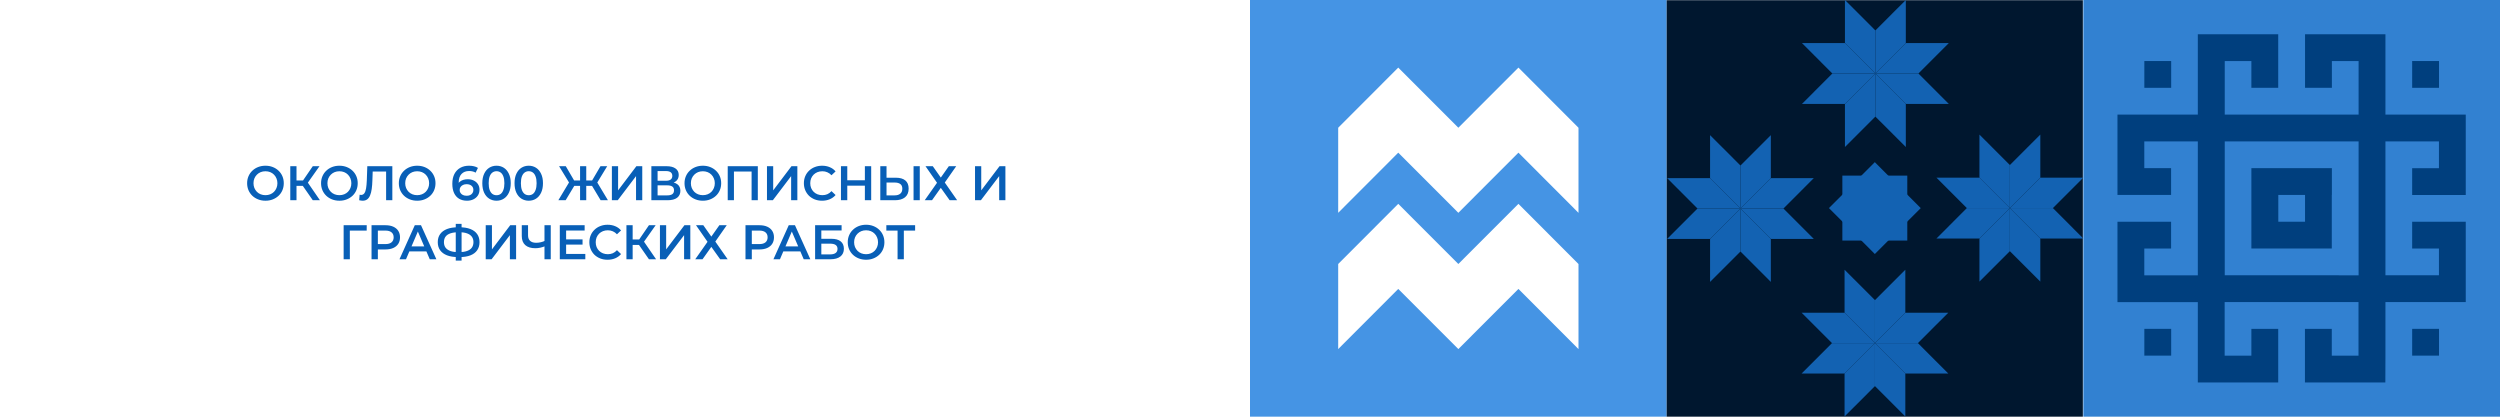 <?xml version="1.0" encoding="UTF-8"?> <svg xmlns="http://www.w3.org/2000/svg" width="2160" height="360" viewBox="0 0 2160 360" fill="none"> <g filter="url(#filter0_b_711_48756)"> <rect width="2160" height="360" fill="white"></rect> </g> <path d="M229.391 173.42C227.095 173.42 224.981 173.042 223.049 172.286C221.117 171.53 219.437 170.48 218.009 169.136C216.581 167.764 215.475 166.168 214.691 164.348C213.907 162.5 213.515 160.484 213.515 158.3C213.515 156.116 213.907 154.114 214.691 152.294C215.475 150.446 216.581 148.85 218.009 147.506C219.437 146.134 221.117 145.07 223.049 144.314C224.981 143.558 227.081 143.18 229.349 143.18C231.645 143.18 233.745 143.558 235.649 144.314C237.581 145.07 239.261 146.134 240.689 147.506C242.117 148.85 243.223 150.446 244.007 152.294C244.791 154.114 245.183 156.116 245.183 158.3C245.183 160.484 244.791 162.5 244.007 164.348C243.223 166.196 242.117 167.792 240.689 169.136C239.261 170.48 237.581 171.53 235.649 172.286C233.745 173.042 231.659 173.42 229.391 173.42ZM229.349 168.632C230.833 168.632 232.205 168.38 233.465 167.876C234.725 167.372 235.817 166.658 236.741 165.734C237.665 164.782 238.379 163.69 238.883 162.458C239.415 161.198 239.681 159.812 239.681 158.3C239.681 156.788 239.415 155.416 238.883 154.184C238.379 152.924 237.665 151.832 236.741 150.908C235.817 149.956 234.725 149.228 233.465 148.724C232.205 148.22 230.833 147.968 229.349 147.968C227.865 147.968 226.493 148.22 225.233 148.724C224.001 149.228 222.909 149.956 221.957 150.908C221.033 151.832 220.305 152.924 219.773 154.184C219.269 155.416 219.017 156.788 219.017 158.3C219.017 159.784 219.269 161.156 219.773 162.416C220.305 163.676 221.033 164.782 221.957 165.734C222.881 166.658 223.973 167.372 225.233 167.876C226.493 168.38 227.865 168.632 229.349 168.632ZM270.245 173L260.291 158.678L264.701 155.948L276.419 173H270.245ZM250.799 173V143.6H256.175V173H250.799ZM254.537 160.61V155.906H264.449V160.61H254.537ZM265.205 158.93L260.207 158.258L270.245 143.6H276.041L265.205 158.93ZM293.274 173.42C290.978 173.42 288.864 173.042 286.932 172.286C285 171.53 283.32 170.48 281.892 169.136C280.464 167.764 279.358 166.168 278.574 164.348C277.79 162.5 277.398 160.484 277.398 158.3C277.398 156.116 277.79 154.114 278.574 152.294C279.358 150.446 280.464 148.85 281.892 147.506C283.32 146.134 285 145.07 286.932 144.314C288.864 143.558 290.964 143.18 293.232 143.18C295.528 143.18 297.628 143.558 299.532 144.314C301.464 145.07 303.144 146.134 304.572 147.506C306 148.85 307.106 150.446 307.89 152.294C308.674 154.114 309.066 156.116 309.066 158.3C309.066 160.484 308.674 162.5 307.89 164.348C307.106 166.196 306 167.792 304.572 169.136C303.144 170.48 301.464 171.53 299.532 172.286C297.628 173.042 295.542 173.42 293.274 173.42ZM293.232 168.632C294.716 168.632 296.088 168.38 297.348 167.876C298.608 167.372 299.7 166.658 300.624 165.734C301.548 164.782 302.262 163.69 302.766 162.458C303.298 161.198 303.564 159.812 303.564 158.3C303.564 156.788 303.298 155.416 302.766 154.184C302.262 152.924 301.548 151.832 300.624 150.908C299.7 149.956 298.608 149.228 297.348 148.724C296.088 148.22 294.716 147.968 293.232 147.968C291.748 147.968 290.376 148.22 289.116 148.724C287.884 149.228 286.792 149.956 285.84 150.908C284.916 151.832 284.188 152.924 283.656 154.184C283.152 155.416 282.9 156.788 282.9 158.3C282.9 159.784 283.152 161.156 283.656 162.416C284.188 163.676 284.916 164.782 285.84 165.734C286.764 166.658 287.856 167.372 289.116 167.876C290.376 168.38 291.748 168.632 293.232 168.632ZM313.316 173.42C312.84 173.42 312.364 173.378 311.888 173.294C311.412 173.21 310.894 173.112 310.334 173L310.712 168.254C311.104 168.366 311.524 168.422 311.972 168.422C313.148 168.422 314.086 167.946 314.786 166.994C315.486 166.014 315.99 164.586 316.298 162.71C316.606 160.834 316.816 158.524 316.928 155.78L317.348 143.6H338.978V173H333.602V146.876L334.862 148.22H320.876L322.052 146.834L321.758 155.57C321.674 158.482 321.478 161.044 321.17 163.256C320.862 165.468 320.386 167.33 319.742 168.842C319.126 170.326 318.3 171.46 317.264 172.244C316.228 173.028 314.912 173.42 313.316 173.42ZM360.478 173.42C358.182 173.42 356.068 173.042 354.136 172.286C352.204 171.53 350.524 170.48 349.096 169.136C347.668 167.764 346.562 166.168 345.778 164.348C344.994 162.5 344.602 160.484 344.602 158.3C344.602 156.116 344.994 154.114 345.778 152.294C346.562 150.446 347.668 148.85 349.096 147.506C350.524 146.134 352.204 145.07 354.136 144.314C356.068 143.558 358.168 143.18 360.436 143.18C362.732 143.18 364.832 143.558 366.736 144.314C368.668 145.07 370.348 146.134 371.776 147.506C373.204 148.85 374.31 150.446 375.094 152.294C375.878 154.114 376.27 156.116 376.27 158.3C376.27 160.484 375.878 162.5 375.094 164.348C374.31 166.196 373.204 167.792 371.776 169.136C370.348 170.48 368.668 171.53 366.736 172.286C364.832 173.042 362.746 173.42 360.478 173.42ZM360.436 168.632C361.92 168.632 363.292 168.38 364.552 167.876C365.812 167.372 366.904 166.658 367.828 165.734C368.752 164.782 369.466 163.69 369.97 162.458C370.502 161.198 370.768 159.812 370.768 158.3C370.768 156.788 370.502 155.416 369.97 154.184C369.466 152.924 368.752 151.832 367.828 150.908C366.904 149.956 365.812 149.228 364.552 148.724C363.292 148.22 361.92 147.968 360.436 147.968C358.952 147.968 357.58 148.22 356.32 148.724C355.088 149.228 353.996 149.956 353.044 150.908C352.12 151.832 351.392 152.924 350.86 154.184C350.356 155.416 350.104 156.788 350.104 158.3C350.104 159.784 350.356 161.156 350.86 162.416C351.392 163.676 352.12 164.782 353.044 165.734C353.968 166.658 355.06 167.372 356.32 167.876C357.58 168.38 358.952 168.632 360.436 168.632ZM403.532 173.42C400.872 173.42 398.59 172.86 396.686 171.74C394.782 170.592 393.326 168.94 392.318 166.784C391.31 164.628 390.806 161.968 390.806 158.804C390.806 155.444 391.408 152.602 392.612 150.278C393.844 147.954 395.538 146.19 397.694 144.986C399.878 143.782 402.384 143.18 405.212 143.18C406.696 143.18 408.11 143.334 409.454 143.642C410.826 143.95 411.988 144.426 412.94 145.07L410.924 149.186C410.112 148.654 409.23 148.29 408.278 148.094C407.354 147.87 406.374 147.758 405.338 147.758C402.566 147.758 400.368 148.612 398.744 150.32C397.12 152.028 396.308 154.548 396.308 157.88C396.308 158.412 396.322 159.042 396.35 159.77C396.378 160.47 396.476 161.184 396.644 161.912L394.964 160.064C395.468 158.916 396.154 157.964 397.022 157.208C397.918 156.424 398.968 155.836 400.172 155.444C401.404 155.052 402.734 154.856 404.162 154.856C406.094 154.856 407.816 155.234 409.328 155.99C410.84 156.718 412.044 157.768 412.94 159.14C413.836 160.484 414.284 162.066 414.284 163.886C414.284 165.818 413.808 167.498 412.856 168.926C411.904 170.354 410.616 171.46 408.992 172.244C407.368 173.028 405.548 173.42 403.532 173.42ZM403.238 169.136C404.358 169.136 405.352 168.94 406.22 168.548C407.088 168.128 407.76 167.54 408.236 166.784C408.74 166.028 408.992 165.146 408.992 164.138C408.992 162.598 408.46 161.38 407.396 160.484C406.332 159.588 404.904 159.14 403.112 159.14C401.936 159.14 400.9 159.364 400.004 159.812C399.136 160.232 398.436 160.82 397.904 161.576C397.4 162.332 397.148 163.2 397.148 164.18C397.148 165.076 397.386 165.902 397.862 166.658C398.338 167.414 399.024 168.016 399.92 168.464C400.844 168.912 401.95 169.136 403.238 169.136ZM428.982 173.42C426.658 173.42 424.558 172.832 422.682 171.656C420.834 170.48 419.378 168.772 418.314 166.532C417.25 164.264 416.718 161.52 416.718 158.3C416.718 155.08 417.25 152.35 418.314 150.11C419.378 147.842 420.834 146.12 422.682 144.944C424.558 143.768 426.658 143.18 428.982 143.18C431.334 143.18 433.434 143.768 435.282 144.944C437.13 146.12 438.586 147.842 439.65 150.11C440.742 152.35 441.288 155.08 441.288 158.3C441.288 161.52 440.742 164.264 439.65 166.532C438.586 168.772 437.13 170.48 435.282 171.656C433.434 172.832 431.334 173.42 428.982 173.42ZM428.982 168.674C430.354 168.674 431.544 168.31 432.552 167.582C433.56 166.826 434.344 165.678 434.904 164.138C435.492 162.598 435.786 160.652 435.786 158.3C435.786 155.92 435.492 153.974 434.904 152.462C434.344 150.922 433.56 149.788 432.552 149.06C431.544 148.304 430.354 147.926 428.982 147.926C427.666 147.926 426.49 148.304 425.454 149.06C424.446 149.788 423.648 150.922 423.06 152.462C422.5 153.974 422.22 155.92 422.22 158.3C422.22 160.652 422.5 162.598 423.06 164.138C423.648 165.678 424.446 166.826 425.454 167.582C426.49 168.31 427.666 168.674 428.982 168.674ZM456.822 173.42C454.498 173.42 452.398 172.832 450.522 171.656C448.674 170.48 447.218 168.772 446.154 166.532C445.09 164.264 444.558 161.52 444.558 158.3C444.558 155.08 445.09 152.35 446.154 150.11C447.218 147.842 448.674 146.12 450.522 144.944C452.398 143.768 454.498 143.18 456.822 143.18C459.174 143.18 461.274 143.768 463.122 144.944C464.97 146.12 466.426 147.842 467.49 150.11C468.582 152.35 469.128 155.08 469.128 158.3C469.128 161.52 468.582 164.264 467.49 166.532C466.426 168.772 464.97 170.48 463.122 171.656C461.274 172.832 459.174 173.42 456.822 173.42ZM456.822 168.674C458.194 168.674 459.384 168.31 460.392 167.582C461.4 166.826 462.184 165.678 462.744 164.138C463.332 162.598 463.626 160.652 463.626 158.3C463.626 155.92 463.332 153.974 462.744 152.462C462.184 150.922 461.4 149.788 460.392 149.06C459.384 148.304 458.194 147.926 456.822 147.926C455.506 147.926 454.33 148.304 453.294 149.06C452.286 149.788 451.488 150.922 450.9 152.462C450.34 153.974 450.06 155.92 450.06 158.3C450.06 160.652 450.34 162.598 450.9 164.138C451.488 165.678 452.286 166.826 453.294 167.582C454.33 168.31 455.506 168.674 456.822 168.674ZM518.949 173L510.381 158.678L515.001 155.948L525.249 173H518.949ZM504.921 160.61V155.906H513.783V160.61H504.921ZM515.295 158.93L510.213 158.258L518.823 143.6H524.619L515.295 158.93ZM488.709 173H482.409L492.657 155.948L497.319 158.678L488.709 173ZM506.517 173H501.183V143.6H506.517V173ZM502.779 160.61H493.875V155.906H502.779V160.61ZM492.405 158.93L483.039 143.6H488.835L497.403 158.258L492.405 158.93ZM528.665 173V143.6H534.041V164.474L549.833 143.6H554.915V173H549.539V152.168L533.747 173H528.665ZM562.78 173V143.6H575.926C579.23 143.6 581.806 144.258 583.654 145.574C585.502 146.862 586.426 148.724 586.426 151.16C586.426 153.568 585.544 155.43 583.78 156.746C582.016 158.034 579.692 158.678 576.808 158.678L577.564 157.166C580.84 157.166 583.374 157.824 585.166 159.14C586.958 160.456 587.854 162.36 587.854 164.852C587.854 167.4 586.916 169.402 585.04 170.858C583.164 172.286 580.392 173 576.724 173H562.78ZM568.156 168.8H576.556C578.46 168.8 579.902 168.45 580.882 167.75C581.862 167.022 582.352 165.916 582.352 164.432C582.352 162.948 581.862 161.87 580.882 161.198C579.902 160.498 578.46 160.148 576.556 160.148H568.156V168.8ZM568.156 156.158H575.464C577.228 156.158 578.572 155.808 579.496 155.108C580.42 154.38 580.882 153.344 580.882 152C580.882 150.6 580.42 149.55 579.496 148.85C578.572 148.15 577.228 147.8 575.464 147.8H568.156V156.158ZM607.304 173.42C605.008 173.42 602.894 173.042 600.962 172.286C599.03 171.53 597.35 170.48 595.922 169.136C594.494 167.764 593.388 166.168 592.604 164.348C591.82 162.5 591.428 160.484 591.428 158.3C591.428 156.116 591.82 154.114 592.604 152.294C593.388 150.446 594.494 148.85 595.922 147.506C597.35 146.134 599.03 145.07 600.962 144.314C602.894 143.558 604.994 143.18 607.262 143.18C609.558 143.18 611.658 143.558 613.562 144.314C615.494 145.07 617.174 146.134 618.602 147.506C620.03 148.85 621.136 150.446 621.92 152.294C622.704 154.114 623.096 156.116 623.096 158.3C623.096 160.484 622.704 162.5 621.92 164.348C621.136 166.196 620.03 167.792 618.602 169.136C617.174 170.48 615.494 171.53 613.562 172.286C611.658 173.042 609.572 173.42 607.304 173.42ZM607.262 168.632C608.746 168.632 610.118 168.38 611.378 167.876C612.638 167.372 613.73 166.658 614.654 165.734C615.578 164.782 616.292 163.69 616.796 162.458C617.328 161.198 617.594 159.812 617.594 158.3C617.594 156.788 617.328 155.416 616.796 154.184C616.292 152.924 615.578 151.832 614.654 150.908C613.73 149.956 612.638 149.228 611.378 148.724C610.118 148.22 608.746 147.968 607.262 147.968C605.778 147.968 604.406 148.22 603.146 148.724C601.914 149.228 600.822 149.956 599.87 150.908C598.946 151.832 598.218 152.924 597.686 154.184C597.182 155.416 596.93 156.788 596.93 158.3C596.93 159.784 597.182 161.156 597.686 162.416C598.218 163.676 598.946 164.782 599.87 165.734C600.794 166.658 601.886 167.372 603.146 167.876C604.406 168.38 605.778 168.632 607.262 168.632ZM628.754 173V143.6H654.752V173H649.376V146.876L650.636 148.22H632.87L634.13 146.876V173H628.754ZM662.665 173V143.6H668.041V164.474L683.833 143.6H688.915V173H683.539V152.168L667.747 173H662.665ZM710.262 173.42C708.022 173.42 705.936 173.056 704.004 172.328C702.1 171.572 700.434 170.522 699.006 169.178C697.606 167.806 696.514 166.196 695.73 164.348C694.946 162.5 694.554 160.484 694.554 158.3C694.554 156.116 694.946 154.1 695.73 152.252C696.514 150.404 697.62 148.808 699.048 147.464C700.476 146.092 702.142 145.042 704.046 144.314C705.95 143.558 708.036 143.18 710.304 143.18C712.712 143.18 714.91 143.6 716.898 144.44C718.886 145.252 720.566 146.47 721.938 148.094L718.41 151.412C717.346 150.264 716.156 149.41 714.84 148.85C713.524 148.262 712.096 147.968 710.556 147.968C709.016 147.968 707.602 148.22 706.314 148.724C705.054 149.228 703.948 149.942 702.996 150.866C702.072 151.79 701.344 152.882 700.812 154.142C700.308 155.402 700.056 156.788 700.056 158.3C700.056 159.812 700.308 161.198 700.812 162.458C701.344 163.718 702.072 164.81 702.996 165.734C703.948 166.658 705.054 167.372 706.314 167.876C707.602 168.38 709.016 168.632 710.556 168.632C712.096 168.632 713.524 168.352 714.84 167.792C716.156 167.204 717.346 166.322 718.41 165.146L721.938 168.506C720.566 170.102 718.886 171.32 716.898 172.16C714.91 173 712.698 173.42 710.262 173.42ZM747.251 143.6H752.711V173H747.251V143.6ZM732.047 173H726.587V143.6H732.047V173ZM747.671 160.4H731.585V155.738H747.671V160.4ZM774.104 153.554C777.604 153.554 780.306 154.338 782.21 155.906C784.114 157.474 785.066 159.826 785.066 162.962C785.066 166.266 784.016 168.772 781.916 170.48C779.844 172.16 776.946 173 773.222 173H760.58V143.6H765.956V153.554H774.104ZM772.97 168.8C775.07 168.8 776.694 168.31 777.842 167.33C779.018 166.35 779.606 164.922 779.606 163.046C779.606 161.198 779.032 159.854 777.884 159.014C776.736 158.146 775.098 157.712 772.97 157.712H765.956V168.8H772.97ZM789.308 173V143.6H794.684V173H789.308ZM799.63 143.6H805.93L812.86 153.428L819.79 143.6H826.174L816.304 157.712L826.972 173H820.504L812.86 162.29L805.258 173H798.958L809.584 157.922L799.63 143.6ZM842.418 173V143.6H847.794V164.474L863.586 143.6H868.668V173H863.292V152.168L847.5 173H842.418ZM296.903 224V194.6H316.853L316.811 199.22H300.977L302.237 197.918L302.279 224H296.903ZM321.009 224V194.6H333.105C335.709 194.6 337.935 195.02 339.783 195.86C341.659 196.7 343.101 197.904 344.109 199.472C345.117 201.04 345.621 202.902 345.621 205.058C345.621 207.214 345.117 209.076 344.109 210.644C343.101 212.212 341.659 213.416 339.783 214.256C337.935 215.096 335.709 215.516 333.105 215.516H324.033L326.469 212.954V224H321.009ZM326.469 213.542L324.033 210.896H332.853C335.261 210.896 337.067 210.392 338.271 209.384C339.503 208.348 340.119 206.906 340.119 205.058C340.119 203.182 339.503 201.74 338.271 200.732C337.067 199.724 335.261 199.22 332.853 199.22H324.033L326.469 196.532V213.542ZM345.152 224L358.382 194.6H363.758L377.03 224H371.318L359.936 197.498H362.12L350.78 224H345.152ZM351.242 217.196L352.712 212.912H368.588L370.058 217.196H351.242ZM395.66 222.11C391.964 222.11 388.814 221.606 386.21 220.598C383.634 219.59 381.66 218.134 380.288 216.23C378.916 214.298 378.23 211.974 378.23 209.258C378.23 206.486 378.916 204.148 380.288 202.244C381.66 200.34 383.634 198.884 386.21 197.876C388.814 196.868 391.964 196.364 395.66 196.364C395.716 196.364 395.842 196.364 396.038 196.364C396.262 196.364 396.472 196.364 396.668 196.364C396.892 196.364 397.018 196.364 397.046 196.364C400.714 196.364 403.836 196.868 406.412 197.876C408.988 198.884 410.948 200.354 412.292 202.286C413.636 204.19 414.308 206.514 414.308 209.258C414.308 211.946 413.636 214.256 412.292 216.188C410.976 218.12 409.044 219.59 406.496 220.598C403.976 221.606 400.896 222.11 397.256 222.11C397.2 222.11 397.046 222.11 396.794 222.11C396.57 222.11 396.332 222.11 396.08 222.11C395.856 222.11 395.716 222.11 395.66 222.11ZM396.206 217.868C396.262 217.868 396.346 217.868 396.458 217.868C396.57 217.868 396.64 217.868 396.668 217.868C399.384 217.84 401.652 217.504 403.472 216.86C405.32 216.216 406.706 215.264 407.63 214.004C408.582 212.716 409.058 211.12 409.058 209.216C409.058 207.312 408.582 205.73 407.63 204.47C406.678 203.21 405.292 202.258 403.472 201.614C401.652 200.97 399.412 200.648 396.752 200.648C396.724 200.648 396.64 200.648 396.5 200.648C396.36 200.648 396.262 200.648 396.206 200.648C393.434 200.648 391.096 200.97 389.192 201.614C387.316 202.23 385.902 203.182 384.95 204.47C384.026 205.73 383.564 207.326 383.564 209.258C383.564 211.19 384.054 212.8 385.034 214.088C386.042 215.348 387.484 216.3 389.36 216.944C391.236 217.56 393.518 217.868 396.206 217.868ZM393.77 225.176V193.424H398.81V225.176H393.77ZM419.664 224V194.6H425.04V215.474L440.832 194.6H445.914V224H440.538V203.168L424.746 224H419.664ZM471.271 212.576C469.731 213.22 468.233 213.696 466.777 214.004C465.321 214.312 463.907 214.466 462.535 214.466C458.783 214.466 455.885 213.57 453.841 211.778C451.825 209.958 450.817 207.354 450.817 203.966V194.6H456.235V203.378C456.235 205.45 456.837 207.032 458.041 208.124C459.245 209.216 460.967 209.762 463.207 209.762C464.551 209.762 465.895 209.608 467.239 209.3C468.611 208.992 469.927 208.516 471.187 207.872L471.271 212.576ZM470.431 224V194.6H475.849V224H470.431ZM488.709 206.822H503.325V211.316H488.709V206.822ZM489.129 219.422H505.719V224H483.669V194.6H505.131V199.178H489.129V219.422ZM524.91 224.42C522.67 224.42 520.584 224.056 518.652 223.328C516.748 222.572 515.082 221.522 513.654 220.178C512.254 218.806 511.162 217.196 510.378 215.348C509.594 213.5 509.202 211.484 509.202 209.3C509.202 207.116 509.594 205.1 510.378 203.252C511.162 201.404 512.268 199.808 513.696 198.464C515.124 197.092 516.79 196.042 518.694 195.314C520.598 194.558 522.684 194.18 524.952 194.18C527.36 194.18 529.558 194.6 531.546 195.44C533.534 196.252 535.214 197.47 536.586 199.094L533.058 202.412C531.994 201.264 530.804 200.41 529.488 199.85C528.172 199.262 526.744 198.968 525.204 198.968C523.664 198.968 522.25 199.22 520.962 199.724C519.702 200.228 518.596 200.942 517.644 201.866C516.72 202.79 515.992 203.882 515.46 205.142C514.956 206.402 514.704 207.788 514.704 209.3C514.704 210.812 514.956 212.198 515.46 213.458C515.992 214.718 516.72 215.81 517.644 216.734C518.596 217.658 519.702 218.372 520.962 218.876C522.25 219.38 523.664 219.632 525.204 219.632C526.744 219.632 528.172 219.352 529.488 218.792C530.804 218.204 531.994 217.322 533.058 216.146L536.586 219.506C535.214 221.102 533.534 222.32 531.546 223.16C529.558 224 527.346 224.42 524.91 224.42ZM560.681 224L550.727 209.678L555.137 206.948L566.855 224H560.681ZM541.235 224V194.6H546.611V224H541.235ZM544.973 211.61V206.906H554.885V211.61H544.973ZM555.641 209.93L550.643 209.258L560.681 194.6H566.477L555.641 209.93ZM570.183 224V194.6H575.559V215.474L591.351 194.6H596.433V224H591.057V203.168L575.265 224H570.183ZM601.358 194.6H607.658L614.588 204.428L621.518 194.6H627.902L618.032 208.712L628.7 224H622.232L614.588 213.29L606.986 224H600.686L611.312 208.922L601.358 194.6ZM644.104 224V194.6H656.2C658.804 194.6 661.03 195.02 662.878 195.86C664.754 196.7 666.196 197.904 667.204 199.472C668.212 201.04 668.716 202.902 668.716 205.058C668.716 207.214 668.212 209.076 667.204 210.644C666.196 212.212 664.754 213.416 662.878 214.256C661.03 215.096 658.804 215.516 656.2 215.516H647.128L649.564 212.954V224H644.104ZM649.564 213.542L647.128 210.896H655.948C658.356 210.896 660.162 210.392 661.366 209.384C662.598 208.348 663.214 206.906 663.214 205.058C663.214 203.182 662.598 201.74 661.366 200.732C660.162 199.724 658.356 199.22 655.948 199.22H647.128L649.564 196.532V213.542ZM668.247 224L681.477 194.6H686.853L700.125 224H694.413L683.031 197.498H685.215L673.875 224H668.247ZM674.337 217.196L675.807 212.912H691.683L693.153 217.196H674.337ZM704.255 224V194.6H727.145V199.094H709.631V206.318H718.325C721.853 206.318 724.527 207.06 726.347 208.544C728.195 210 729.119 212.128 729.119 214.928C729.119 217.812 728.097 220.052 726.053 221.648C724.037 223.216 721.181 224 717.485 224H704.255ZM709.631 219.8H717.191C719.291 219.8 720.887 219.394 721.979 218.582C723.071 217.77 723.617 216.594 723.617 215.054C723.617 212.03 721.475 210.518 717.191 210.518H709.631V219.8ZM748.328 224.42C746.032 224.42 743.918 224.042 741.986 223.286C740.054 222.53 738.374 221.48 736.946 220.136C735.518 218.764 734.412 217.168 733.628 215.348C732.844 213.5 732.452 211.484 732.452 209.3C732.452 207.116 732.844 205.114 733.628 203.294C734.412 201.446 735.518 199.85 736.946 198.506C738.374 197.134 740.054 196.07 741.986 195.314C743.918 194.558 746.018 194.18 748.286 194.18C750.582 194.18 752.682 194.558 754.586 195.314C756.518 196.07 758.198 197.134 759.626 198.506C761.054 199.85 762.16 201.446 762.944 203.294C763.728 205.114 764.12 207.116 764.12 209.3C764.12 211.484 763.728 213.5 762.944 215.348C762.16 217.196 761.054 218.792 759.626 220.136C758.198 221.48 756.518 222.53 754.586 223.286C752.682 224.042 750.596 224.42 748.328 224.42ZM748.286 219.632C749.77 219.632 751.142 219.38 752.402 218.876C753.662 218.372 754.754 217.658 755.678 216.734C756.602 215.782 757.316 214.69 757.82 213.458C758.352 212.198 758.618 210.812 758.618 209.3C758.618 207.788 758.352 206.416 757.82 205.184C757.316 203.924 756.602 202.832 755.678 201.908C754.754 200.956 753.662 200.228 752.402 199.724C751.142 199.22 749.77 198.968 748.286 198.968C746.802 198.968 745.43 199.22 744.17 199.724C742.938 200.228 741.846 200.956 740.894 201.908C739.97 202.832 739.242 203.924 738.71 205.184C738.206 206.416 737.954 207.788 737.954 209.3C737.954 210.784 738.206 212.156 738.71 213.416C739.242 214.676 739.97 215.782 740.894 216.734C741.818 217.658 742.91 218.372 744.17 218.876C745.43 219.38 746.802 219.632 748.286 219.632ZM775.5 224V197.876L776.802 199.22H765.798V194.6H790.662V199.22H779.658L780.918 197.876V224H775.5Z" fill="#085FB7"></path> <path d="M1440 3.14722e-05L1080 0L1080 360L1440 360L1440 3.14722e-05Z" fill="#4594E4"></path> <path d="M1363.82 153.445L1363.82 110.391L1311.93 58.397L1260.01 110.366L1208.09 58.397L1156.2 110.366L1156.2 153.419L1156.2 162.36L1156.2 183.874L1171.39 168.66L1177.69 162.36L1208.09 131.905L1238.52 162.36L1244.82 168.66L1260.01 183.874L1260.01 183.9L1260.01 183.874L1275.2 168.66L1281.5 162.36L1311.93 131.905L1342.33 162.36L1348.63 168.66L1363.82 183.9L1363.82 162.36L1363.82 153.445Z" fill="white"></path> <path d="M1363.82 271.173L1363.82 228.12L1311.93 176.125L1260.01 228.094L1208.09 176.125L1156.2 228.094L1156.2 271.173L1156.2 280.089L1156.2 301.603L1171.39 286.388L1177.69 280.089L1208.09 249.634L1238.52 280.089L1244.82 286.388L1260.01 301.603L1260.01 301.628L1260.01 301.603L1275.2 286.388L1281.5 280.089L1311.93 249.634L1342.33 280.089L1348.63 286.388L1363.82 301.628L1363.82 280.089L1363.82 271.173Z" fill="white"></path> <path d="M1440 360L1799.59 360L1799.59 0.146L1440 0.146L1440 360Z" fill="#00172F"></path> <path d="M1593.7 243.916L1593.7 248.435L1593.7 270.195L1619.96 296.448L1619.96 259.302L1604.59 243.916L1601.39 240.742L1593.7 233.049L1593.7 243.916Z" fill="#1362B2"></path> <path d="M1638.51 240.742L1635.34 243.916L1619.96 259.302L1619.96 296.448L1646.2 270.195L1646.2 248.435L1646.2 243.916L1646.2 233.049L1638.51 240.742Z" fill="#1362B2"></path> <path d="M1619.96 333.597L1635.34 348.983L1638.51 352.157L1646.2 359.85L1646.2 348.983L1646.2 344.464L1646.2 322.705L1619.96 296.451L1619.96 333.597Z" fill="#1362B2"></path> <path d="M1593.7 322.705L1593.7 344.464L1593.7 348.983L1593.7 359.85L1601.39 352.157L1604.59 348.983L1619.96 333.597L1619.96 296.451L1593.7 322.705Z" fill="#1362B2"></path> <path d="M1619.96 296.451L1646.2 322.705L1667.94 322.705L1672.43 322.705L1683.32 322.705L1675.63 315.011L1672.43 311.838L1657.08 296.451L1619.96 296.451Z" fill="#1362B2"></path> <path d="M1672.43 270.199L1667.94 270.199L1646.2 270.199L1619.96 296.452L1657.08 296.452L1672.43 281.066L1675.63 277.892L1683.32 270.199L1672.43 270.199Z" fill="#1362B2"></path> <path d="M1571.96 270.199L1567.47 270.199L1556.61 270.199L1564.3 277.892L1567.47 281.066L1582.85 296.452L1619.96 296.452L1593.7 270.199L1571.96 270.199Z" fill="#1362B2"></path> <path d="M1582.85 296.451L1567.47 311.838L1564.3 315.011L1556.61 322.705L1567.47 322.705L1571.96 322.705L1593.7 322.705L1619.96 296.451L1582.85 296.451Z" fill="#1362B2"></path> <path d="M1477.5 127.636L1477.5 132.156L1477.5 153.915L1503.76 180.169L1503.76 143.023L1488.38 127.636L1485.19 124.463L1477.5 116.77L1477.5 127.636Z" fill="#1362B2"></path> <path d="M1522.31 124.463L1519.14 127.636L1503.76 143.023L1503.76 180.169L1530 153.915L1530 132.156L1530 127.636L1530 116.77L1522.31 124.463Z" fill="#1362B2"></path> <path d="M1503.76 217.31L1519.14 232.696L1522.31 235.87L1530 243.563L1530 232.696L1530 228.177L1530 206.417L1503.76 180.164L1503.76 217.31Z" fill="#1362B2"></path> <path d="M1477.5 206.417L1477.5 228.177L1477.5 232.696L1477.5 243.563L1485.19 235.87L1488.38 232.696L1503.76 217.31L1503.76 180.164L1477.5 206.417Z" fill="#1362B2"></path> <path d="M1503.76 180.164L1530 206.417L1551.74 206.417L1556.26 206.417L1567.12 206.417L1559.43 198.724L1556.26 195.55L1540.88 180.164L1503.76 180.164Z" fill="#1362B2"></path> <path d="M1556.26 153.908L1551.74 153.908L1530 153.908L1503.76 180.161L1540.88 180.161L1556.26 164.775L1559.43 161.601L1567.12 153.908L1556.26 153.908Z" fill="#1362B2"></path> <path d="M1455.78 153.908L1451.27 153.908L1440.41 153.908L1448.09 161.601L1451.27 164.775L1466.64 180.161L1503.76 180.161L1477.5 153.908L1455.78 153.908Z" fill="#1362B2"></path> <path d="M1466.64 180.164L1451.27 195.55L1448.09 198.724L1440.41 206.417L1451.27 206.417L1455.78 206.417L1477.5 206.417L1503.76 180.164L1466.64 180.164Z" fill="#1362B2"></path> <path d="M1710.23 127.177L1710.23 131.697L1710.23 153.482L1736.52 179.786L1736.52 142.589L1721.12 127.177L1717.95 123.978L1710.23 116.285L1710.23 127.177Z" fill="#1362B2"></path> <path d="M1755.12 123.978L1751.92 127.177L1736.52 142.589L1736.52 179.786L1762.83 153.482L1762.83 131.697L1762.83 127.177L1762.83 116.285L1755.12 123.978Z" fill="#1362B2"></path> <path d="M1736.52 217.007L1751.92 232.393L1755.12 235.593L1762.83 243.311L1762.83 232.393L1762.83 227.899L1762.83 206.089L1736.52 179.785L1736.52 217.007Z" fill="#1362B2"></path> <path d="M1710.23 206.089L1710.23 227.899L1710.23 232.393L1710.23 243.311L1717.95 235.593L1721.12 232.393L1736.52 217.007L1736.52 179.785L1710.23 206.089Z" fill="#1362B2"></path> <path d="M1736.52 179.785L1762.83 206.089L1784.6 206.089L1789.12 206.089L1800 206.089L1792.29 198.396L1789.12 195.197L1773.71 179.785L1736.52 179.785Z" fill="#1362B2"></path> <path d="M1789.12 153.479L1784.6 153.479L1762.83 153.479L1736.52 179.783L1773.71 179.783L1789.12 164.371L1792.29 161.197L1800 153.479L1789.12 153.479Z" fill="#1362B2"></path> <path d="M1688.47 153.479L1683.95 153.479L1673.07 153.479L1680.78 161.197L1683.95 164.371L1699.35 179.783L1736.52 179.783L1710.24 153.479L1688.47 153.479Z" fill="#1362B2"></path> <path d="M1699.35 179.785L1683.95 195.197L1680.78 198.396L1673.07 206.089L1683.95 206.089L1688.47 206.089L1710.24 206.089L1736.52 179.785L1699.35 179.785Z" fill="#1362B2"></path> <path d="M1594.03 10.892L1594.03 15.412L1594.03 37.196L1620.32 63.501L1620.32 26.304L1604.94 10.892L1601.74 7.693L1594.03 0L1594.03 10.892Z" fill="#1362B2"></path> <path d="M1638.92 7.693L1635.72 10.892L1620.32 26.304L1620.32 63.501L1646.63 37.196L1646.63 15.412L1646.63 10.892L1646.63 1.6587e-06L1638.92 7.693Z" fill="#1362B2"></path> <path d="M1620.32 100.722L1635.72 116.108L1638.92 119.308L1646.63 127.026L1646.63 116.108L1646.63 111.614L1646.63 89.804L1620.32 63.5L1620.32 100.722Z" fill="#1362B2"></path> <path d="M1594.03 89.804L1594.03 111.614L1594.03 116.108L1594.03 127.026L1601.74 119.308L1604.94 116.108L1620.32 100.722L1620.32 63.5L1594.03 89.804Z" fill="#1362B2"></path> <path d="M1620.32 63.5L1646.63 89.804L1668.4 89.804L1672.91 89.804L1683.8 89.804L1676.09 82.111L1672.91 78.912L1657.51 63.5L1620.32 63.5Z" fill="#1362B2"></path> <path d="M1672.91 37.195L1668.4 37.195L1646.63 37.195L1620.32 63.499L1657.51 63.499L1672.91 48.088L1676.09 44.914L1683.8 37.195L1672.91 37.195Z" fill="#1362B2"></path> <path d="M1572.27 37.195L1567.75 37.195L1556.87 37.195L1564.58 44.914L1567.75 48.088L1583.15 63.499L1620.32 63.499L1594.04 37.195L1572.27 37.195Z" fill="#1362B2"></path> <path d="M1583.15 63.5L1567.75 78.912L1564.58 82.111L1556.87 89.804L1567.75 89.804L1572.27 89.804L1594.03 89.804L1620.32 63.5L1583.15 63.5Z" fill="#1362B2"></path> <path d="M1591.8 170.439L1591.8 189.126L1591.8 207.839L1610.5 207.839L1610.53 207.839L1629.18 207.839L1629.23 207.839L1647.9 207.839L1647.9 189.126L1647.9 170.439L1647.9 151.727L1629.23 151.727L1629.18 151.727L1610.53 151.727L1610.5 151.727L1591.8 151.727L1591.8 170.439Z" fill="#1362B2"></path> <path d="M1606.64 153.328L1593.42 166.556L1580.21 179.784L1593.42 193.012L1593.45 193.038L1606.64 206.215L1606.67 206.241L1619.86 219.469L1633.08 206.241L1646.3 193.012L1659.52 179.81L1646.3 166.581L1646.27 166.556L1633.08 153.353L1633.05 153.328L1619.84 140.1L1606.64 153.328Z" fill="#1362B2"></path> <path d="M2160 3.14722e-05L1800 0L1800 360L2160 360L2160 3.14722e-05Z" fill="#3281D1"></path> <path d="M2107.3 52.732L2084.11 52.732L2084.11 75.872L2107.3 75.872L2107.3 52.732Z" fill="#003F7E"></path> <path d="M2107.3 284.125L2084.11 284.125L2084.11 307.265L2107.3 307.265L2107.3 284.125Z" fill="#003F7E"></path> <path d="M2061.02 307.296L2061.02 260.992L2130.41 260.992L2130.41 191.572L2084.11 191.572L2084.11 214.712L2107.25 214.712L2107.25 237.852L2061.02 237.852L2061.02 122.178L2107.25 122.178L2107.25 145.318L2084.11 145.318L2084.11 168.458L2130.41 168.458L2130.41 99.013L2061.02 99.013L2061.02 29.594L1991.55 29.594L1991.55 75.873L2014.74 75.873L2014.74 52.733L2037.83 52.733L2037.83 99.013L1922.18 99.013L1922.18 52.733L1945.19 52.733L1945.19 75.873L1968.38 75.873L1968.38 29.594L1898.91 29.594L1898.91 99.013L1829.49 99.013L1829.49 168.432L1875.82 168.432L1875.82 145.293L1852.68 145.293L1852.68 122.178L1898.91 122.178L1898.91 237.877L1852.68 237.877L1852.68 214.737L1875.82 214.737L1875.82 191.598L1829.49 191.598L1829.49 261.017L1898.91 261.017L1898.91 330.462L1968.38 330.462L1968.38 284.131L1945.19 284.131L1945.19 307.296L1922.1 307.296L1922.1 260.992L2037.75 260.992L2037.75 307.296L2014.66 307.296L2014.66 284.131L1991.47 284.131L1991.47 330.462L2060.94 330.462L2061.02 307.296ZM2014.74 237.852L1922.18 237.852L1922.18 122.178L2037.83 122.178L2037.83 237.877L2014.74 237.852Z" fill="#003F7E"></path> <path d="M2014.74 168.425L2014.74 145.285L1945.19 145.285L1945.19 214.705L2014.66 214.705L2014.66 168.425L2014.74 168.425ZM1968.46 191.565L1968.46 168.425L1991.55 168.425L1991.55 191.565L1968.46 191.565Z" fill="#003F7E"></path> <path d="M1875.9 52.732L1852.71 52.732L1852.71 75.872L1875.9 75.872L1875.9 52.732Z" fill="#003F7E"></path> <path d="M1875.9 284.125L1852.71 284.125L1852.71 307.265L1875.9 307.265L1875.9 284.125Z" fill="#003F7E"></path> <defs> <filter id="filter0_b_711_48756" x="-24" y="-24" width="2208" height="408" filterUnits="userSpaceOnUse" color-interpolation-filters="sRGB"> <feFlood flood-opacity="0" result="BackgroundImageFix"></feFlood> <feGaussianBlur in="BackgroundImageFix" stdDeviation="12"></feGaussianBlur> <feComposite in2="SourceAlpha" operator="in" result="effect1_backgroundBlur_711_48756"></feComposite> <feBlend mode="normal" in="SourceGraphic" in2="effect1_backgroundBlur_711_48756" result="shape"></feBlend> </filter> </defs> </svg> 